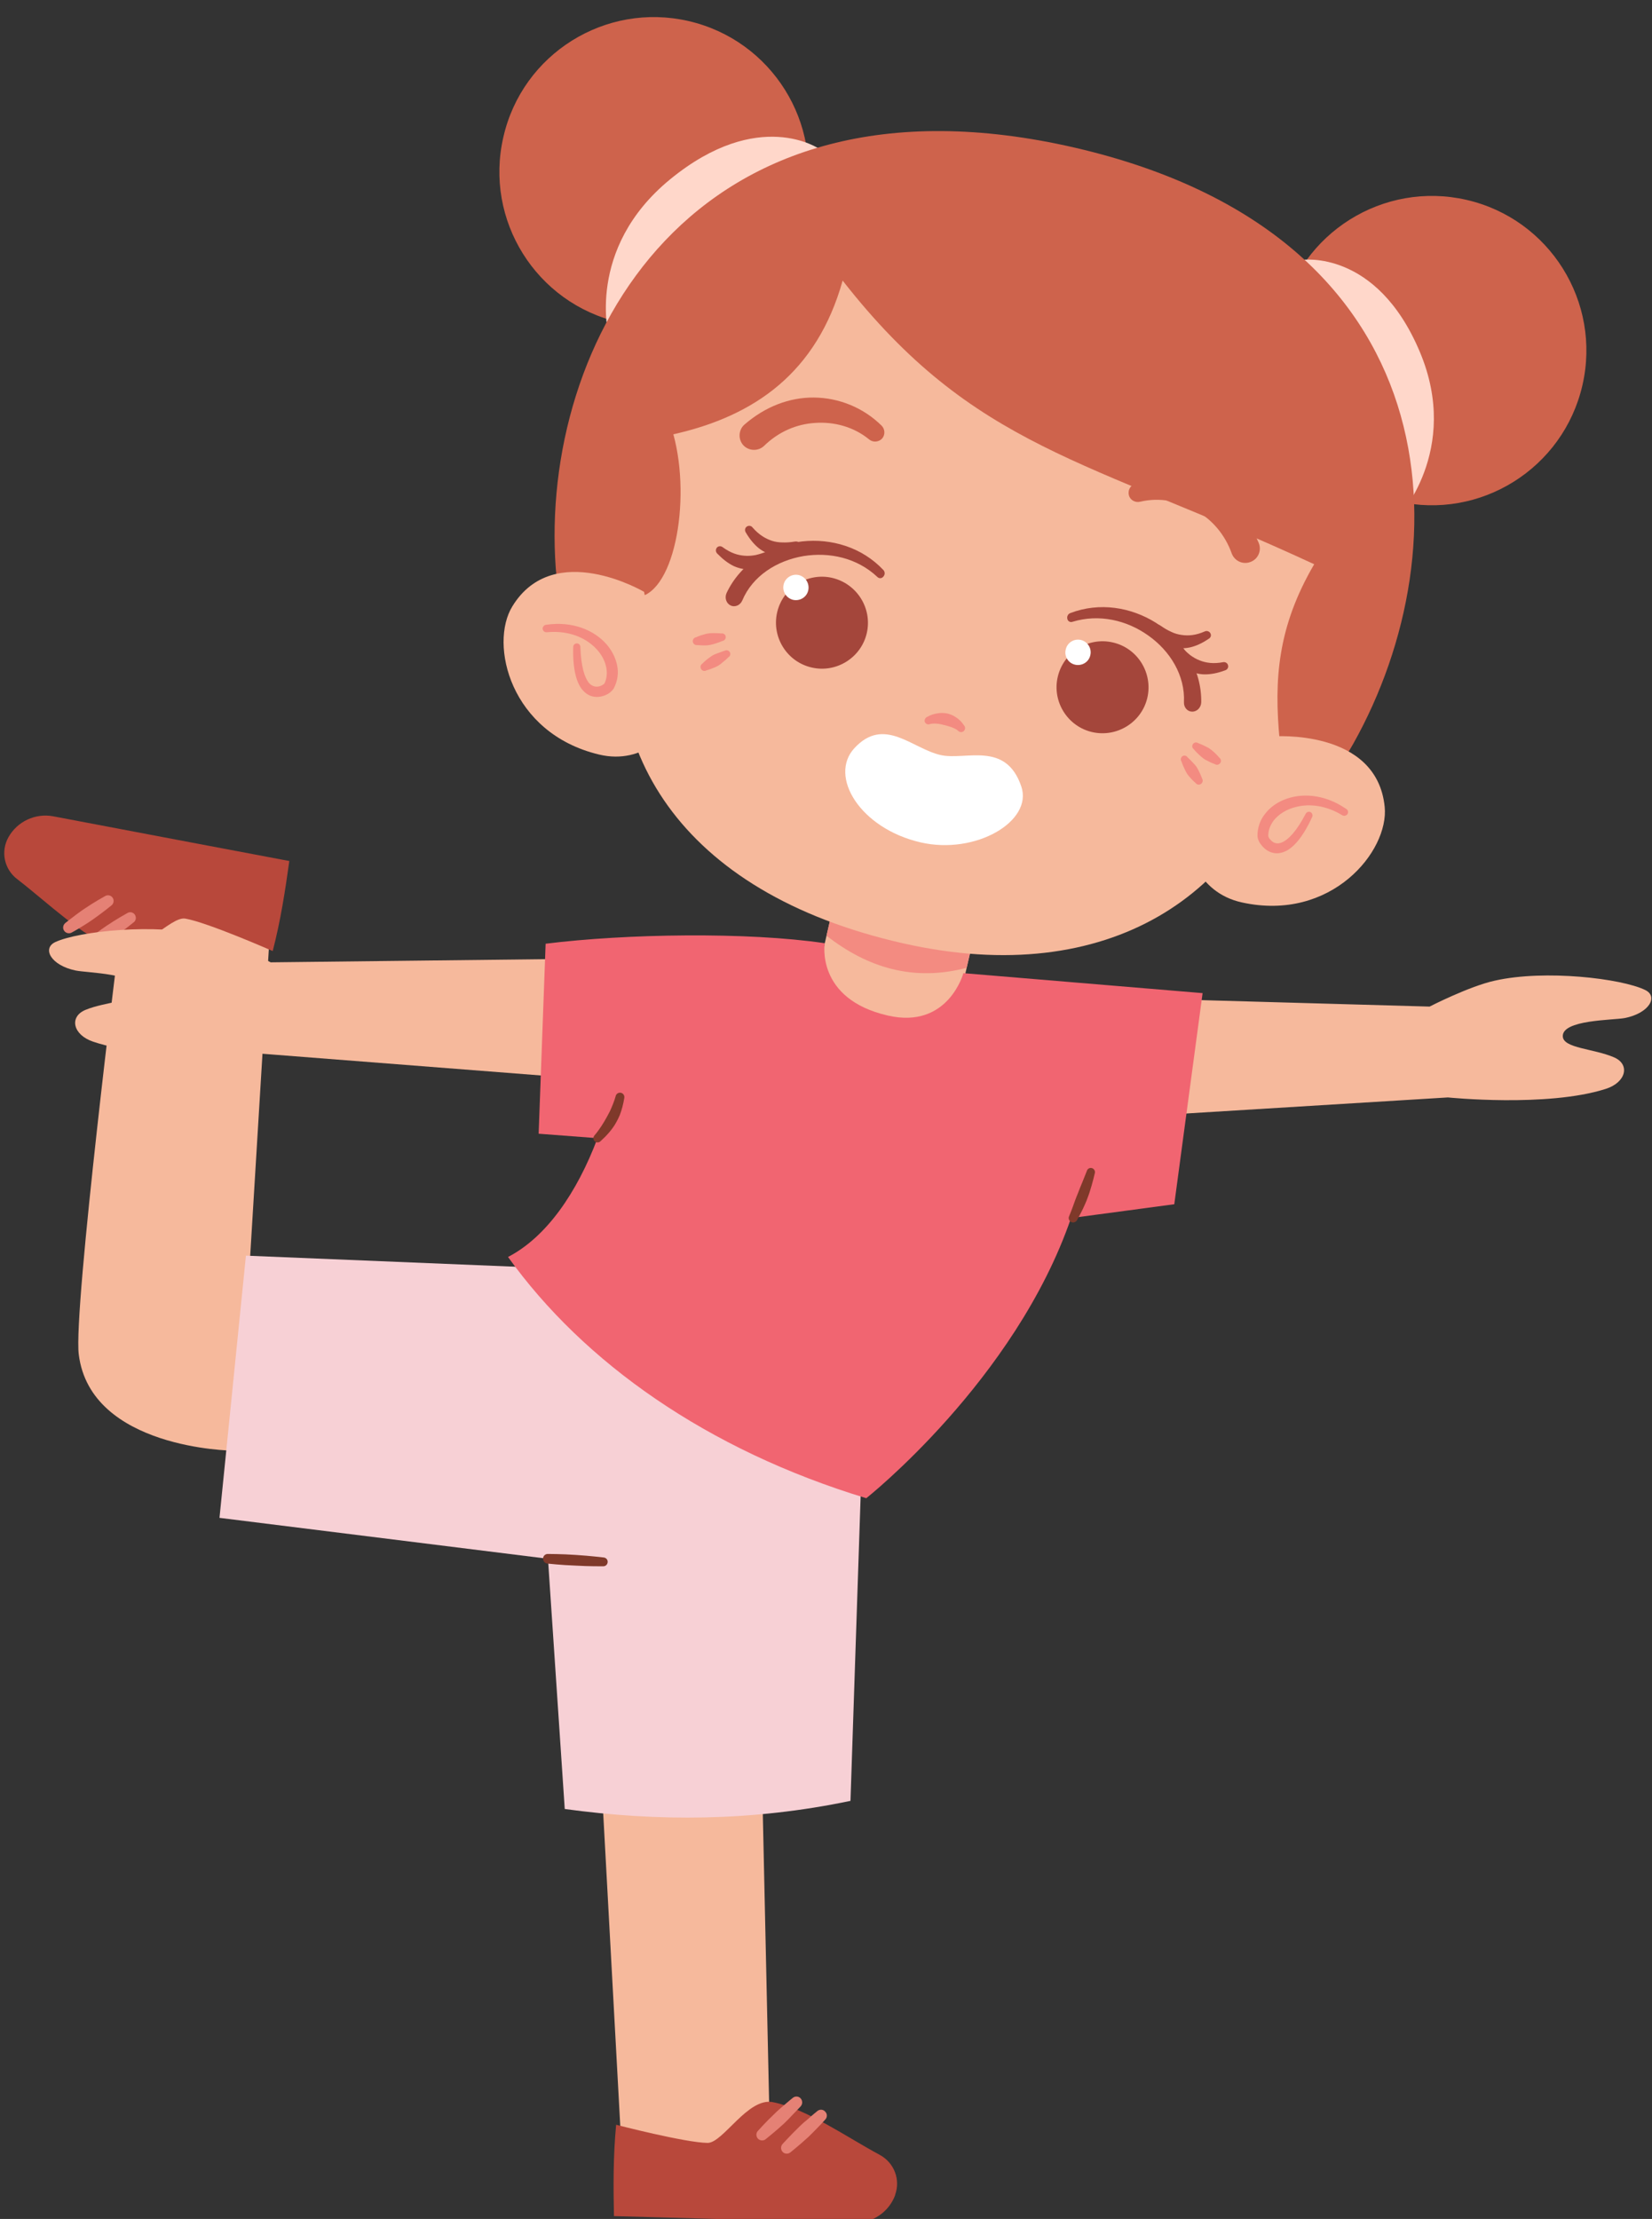 <?xml version="1.0" encoding="UTF-8"?>
<!DOCTYPE svg PUBLIC '-//W3C//DTD SVG 1.0//EN'
          'http://www.w3.org/TR/2001/REC-SVG-20010904/DTD/svg10.dtd'>
<svg height="52.1" preserveAspectRatio="xMidYMid meet" version="1.0" viewBox="-0.1 -0.4 38.8 52.1" width="38.8" xmlns="http://www.w3.org/2000/svg" xmlns:xlink="http://www.w3.org/1999/xlink" zoomAndPan="magnify"
><rect x="-0.1" y="-0.4" width="38.8" height="52.1" fill="#333333" stroke="none"/><defs
  ><clipPath id="a"
    ><path d="M 13 37 L 19 37 L 19 51.789 L 13 51.789 Z M 13 37"
    /></clipPath
    ><clipPath id="b"
    ><path d="M 14 48 L 21 48 L 21 51.789 L 14 51.789 Z M 14 48"
    /></clipPath
    ><clipPath id="c"
    ><path d="M 23 22 L 38.68 22 L 38.68 26 L 23 26 Z M 23 22"
    /></clipPath
  ></defs
  ><g
  ><g
    ><path d="M 5.676 30.73 L 5.355 33.66 C 5.355 33.66 2.027 33.621 1.75 31.402 C 1.617 30.352 2.703 21.656 2.703 21.656 L 2.949 19.355 L 6.602 20.051 L 6.215 21.871 L 5.676 30.73" fill="#f6b99c" fill-rule="evenodd"
    /></g
    ><g clip-path="url(#a)"
    ><path d="M 13.984 40.648 L 13.836 37.707 L 17.754 39.363 L 17.969 49.188 L 18.094 51.492 L 14.379 51.391 L 14.469 49.531 L 13.984 40.648" fill="#f6b99c" fill-rule="evenodd"
    /></g
    ><g
    ><path d="M 6.305 21.93 C 6.305 21.93 4.766 21.254 4.25 21.168 C 3.895 21.109 3.148 22.074 2.586 21.867 C 1.832 21.586 1.023 20.797 0.305 20.242 C 0 20.012 -0.09 19.594 0.098 19.258 C 0.305 18.887 0.73 18.688 1.148 18.766 C 2.781 19.078 6.695 19.816 6.695 19.816 C 6.598 20.512 6.492 21.211 6.305 21.93" fill="#b8483b" fill-rule="evenodd"
    /></g
    ><g clip-path="url(#b)"
    ><path d="M 14.371 49.488 C 14.371 49.488 16 49.91 16.52 49.914 C 16.883 49.914 17.465 48.84 18.051 48.957 C 18.844 49.113 19.766 49.766 20.562 50.195 C 20.902 50.379 21.055 50.777 20.922 51.137 C 20.926 51.137 20.926 51.137 20.926 51.137 C 20.777 51.539 20.391 51.801 19.965 51.789 C 18.305 51.742 14.32 51.633 14.32 51.633 C 14.305 50.934 14.301 50.227 14.371 49.488" fill="#b8483b" fill-rule="evenodd"
    /></g
    ><g
    ><path d="M 1.965 21.66 C 1.965 21.66 2.059 21.59 2.184 21.492 C 2.254 21.441 2.332 21.383 2.41 21.332 C 2.641 21.176 2.883 21.043 2.883 21.043 C 2.941 21 3.027 21.016 3.066 21.074 C 3.109 21.137 3.094 21.223 3.031 21.262 C 3.031 21.262 2.816 21.438 2.59 21.598 C 2.512 21.652 2.43 21.699 2.355 21.746 C 2.223 21.828 2.121 21.887 2.121 21.887 C 2.059 21.93 1.973 21.914 1.93 21.852 C 1.887 21.789 1.902 21.703 1.965 21.66" fill="#e58175" fill-rule="evenodd"
    /></g
    ><g
    ><path d="M 18.699 49.062 C 18.699 49.062 18.617 49.148 18.508 49.262 C 18.449 49.324 18.383 49.395 18.312 49.461 C 18.109 49.648 17.891 49.82 17.891 49.82 C 17.84 49.871 17.754 49.867 17.703 49.816 C 17.652 49.762 17.652 49.676 17.707 49.625 C 17.707 49.625 17.891 49.418 18.094 49.227 C 18.16 49.16 18.234 49.098 18.297 49.043 C 18.418 48.938 18.512 48.863 18.512 48.863 C 18.566 48.812 18.652 48.812 18.703 48.867 C 18.754 48.922 18.754 49.008 18.699 49.062" fill="#e58175" fill-rule="evenodd"
    /></g
    ><g
    ><path d="M 1.441 21.266 C 1.441 21.266 1.535 21.191 1.664 21.094 C 1.73 21.047 1.809 20.984 1.887 20.934 C 2.117 20.777 2.359 20.645 2.359 20.645 C 2.422 20.602 2.504 20.617 2.547 20.68 C 2.586 20.738 2.57 20.824 2.512 20.863 C 2.512 20.863 2.297 21.039 2.066 21.199 C 1.988 21.254 1.906 21.305 1.836 21.348 C 1.699 21.434 1.598 21.488 1.598 21.488 C 1.535 21.531 1.449 21.516 1.406 21.453 C 1.363 21.391 1.383 21.309 1.441 21.266" fill="#e58175" fill-rule="evenodd"
    /></g
    ><g
    ><path d="M 19.277 49.371 C 19.277 49.371 19.199 49.461 19.086 49.574 C 19.027 49.633 18.961 49.703 18.891 49.77 C 18.688 49.957 18.473 50.129 18.473 50.129 C 18.418 50.18 18.332 50.18 18.281 50.125 C 18.23 50.07 18.234 49.984 18.285 49.934 C 18.285 49.934 18.473 49.727 18.672 49.535 C 18.738 49.469 18.812 49.406 18.879 49.352 C 18.996 49.246 19.09 49.172 19.09 49.172 C 19.145 49.121 19.23 49.121 19.281 49.18 C 19.336 49.234 19.332 49.32 19.277 49.371" fill="#e58175" fill-rule="evenodd"
    /></g
    ><g
    ><path d="M 22.887 21.098 L 19.594 20.344 L 18.871 23.488 L 22.16 24.246 L 22.887 21.098" fill="#f6b99c" fill-rule="evenodd"
    /></g
    ><g
    ><path d="M 22.887 21.098 L 19.594 20.344 L 19.312 21.57 C 20.273 22.32 21.352 22.652 22.602 22.324 L 22.887 21.098" fill="#f38b81" fill-rule="evenodd"
    /></g
    ><g
    ><path d="M 20.137 34.023 L 12.707 29.371 L 5.676 29.082 L 5.055 35.238 L 12.77 36.199 L 13.164 42.074 C 15.336 42.371 17.562 42.367 19.875 41.883 L 20.137 34.023" fill="#f7d0d5" fill-rule="evenodd"
    /></g
    ><g
    ><path d="M 12.762 36.312 C 12.762 36.312 13.086 36.348 13.41 36.359 C 13.738 36.379 14.062 36.375 14.062 36.375 C 14.121 36.379 14.168 36.336 14.172 36.277 C 14.176 36.219 14.133 36.172 14.074 36.168 C 14.074 36.168 13.75 36.129 13.426 36.109 C 13.102 36.086 12.773 36.086 12.773 36.086 C 12.711 36.082 12.656 36.129 12.656 36.191 C 12.652 36.254 12.699 36.309 12.762 36.312" fill="#7f392a" fill-rule="evenodd"
    /></g
    ><g clip-path="url(#c)"
    ><path d="M 23.719 25.992 L 24.379 22.977 L 33.477 23.234 C 33.477 23.234 34.402 22.758 35.008 22.625 C 36.188 22.359 37.984 22.574 38.539 22.844 C 38.855 22.996 38.637 23.391 38.055 23.504 C 37.77 23.555 36.586 23.543 36.605 23.934 C 36.617 24.215 37.332 24.219 37.809 24.426 C 38.191 24.59 38.094 25.016 37.609 25.168 C 36.234 25.605 33.906 25.367 33.906 25.367 L 23.719 25.992" fill="#f6b99c" fill-rule="evenodd"
    /></g
    ><g
    ><path d="M 15.965 25.113 L 15.355 22.09 L 6.258 22.195 C 6.258 22.195 5.336 21.703 4.734 21.559 C 3.559 21.273 1.758 21.461 1.199 21.719 C 0.883 21.867 1.094 22.266 1.676 22.387 C 1.957 22.445 3.141 22.453 3.113 22.84 C 3.098 23.121 2.383 23.113 1.906 23.312 C 1.52 23.473 1.609 23.898 2.09 24.059 C 3.461 24.52 5.789 24.32 5.789 24.32 L 15.965 25.113" fill="#f6b99c" fill-rule="evenodd"
    /></g
    ><g
    ><path d="M 11.832 29.113 C 13.609 31.59 16.504 33.641 20.246 34.777 C 20.246 34.777 23.742 32.012 25.055 28.199 L 27.48 27.875 L 28.145 22.918 L 22.527 22.449 C 22.527 22.449 22.172 23.77 20.754 23.445 C 19.051 23.055 19.27 21.746 19.27 21.746 C 17.449 21.477 14.602 21.523 12.715 21.758 L 12.551 26.219 L 13.934 26.324 C 13.449 27.609 12.734 28.645 11.832 29.113" fill="#f16571" fill-rule="evenodd"
    /></g
    ><g
    ><path d="M 14.004 26.395 C 14.078 26.328 14.145 26.262 14.211 26.184 C 14.273 26.109 14.332 26.031 14.379 25.941 C 14.406 25.891 14.434 25.836 14.457 25.781 C 14.504 25.656 14.539 25.527 14.562 25.383 C 14.574 25.324 14.539 25.27 14.484 25.258 C 14.426 25.246 14.371 25.281 14.359 25.34 C 14.324 25.465 14.277 25.574 14.23 25.68 C 14.207 25.73 14.18 25.773 14.156 25.82 C 14.113 25.898 14.07 25.973 14.023 26.043 C 13.973 26.117 13.922 26.191 13.863 26.258 C 13.828 26.297 13.828 26.359 13.867 26.395 C 13.902 26.434 13.969 26.434 14.004 26.395" fill="#7f392a" fill-rule="evenodd"
    /></g
    ><g
    ><path d="M 25.426 27.094 C 25.391 27.184 25.355 27.27 25.32 27.359 C 25.285 27.445 25.246 27.535 25.215 27.621 C 25.191 27.676 25.172 27.73 25.152 27.781 C 25.109 27.906 25.062 28.031 25.012 28.152 C 24.984 28.203 25.008 28.266 25.059 28.293 C 25.109 28.316 25.172 28.297 25.199 28.242 C 25.262 28.125 25.328 28.004 25.383 27.875 C 25.406 27.82 25.43 27.77 25.449 27.711 C 25.484 27.621 25.512 27.527 25.539 27.434 C 25.566 27.34 25.59 27.246 25.613 27.148 C 25.629 27.098 25.598 27.043 25.547 27.027 C 25.496 27.012 25.441 27.039 25.426 27.094" fill="#7f392a" fill-rule="evenodd"
    /></g
    ><g
    ><path d="M 34.344 4.293 C 36.297 4.742 37.516 6.691 37.066 8.645 C 36.617 10.598 34.668 11.82 32.719 11.371 C 30.766 10.922 29.543 8.973 29.992 7.02 C 30.441 5.066 32.391 3.844 34.344 4.293" fill="#ce634c" fill-rule="evenodd"
    /></g
    ><g
    ><path d="M 30.48 5.703 C 30.48 5.703 32.227 5.441 33.246 7.859 C 34.227 10.184 32.715 11.777 32.715 11.777 L 30.48 5.703" fill="#ffd7ca" fill-rule="evenodd"
    /></g
    ><g
    ><path d="M 16.07 0.094 C 18.023 0.543 19.246 2.492 18.797 4.445 C 18.348 6.395 16.398 7.617 14.445 7.168 C 12.492 6.719 11.27 4.77 11.723 2.816 C 12.168 0.863 14.121 -0.355 16.07 0.094" fill="#ce634c" fill-rule="evenodd"
    /></g
    ><g
    ><path d="M 19.145 3.098 C 19.145 3.098 17.723 2.105 15.641 3.809 C 13.637 5.449 14.203 7.52 14.203 7.52 L 19.145 3.098" fill="#ffd7ca" fill-rule="evenodd"
    /></g
    ><g
    ><path d="M 25.156 3.07 C 16.113 0.977 12.57 7.688 12.953 12.941 C 13.234 16.848 18.113 17.094 18.113 17.094 L 25.676 19.016 C 25.676 19.016 29.805 20.418 31.684 17.062 C 34.281 12.434 34.031 5.129 25.156 3.07" fill="#ce634c" fill-rule="evenodd"
    /></g
    ><g
    ><path d="M 31.414 10.285 C 30.543 6.492 27.672 4.191 25.066 3.59 C 22.461 2.992 18.242 3.484 16.082 6.836 C 14.004 10.059 14.953 11.812 14.621 13.348 C 13.812 17.129 15.84 20.559 21.117 21.75 C 25.969 22.844 29.211 20.566 30.141 16.988 C 30.566 15.344 32.172 13.586 31.414 10.285" fill="#f6b99c" fill-rule="evenodd"
    /></g
    ><g
    ><path d="M 16.844 14.473 C 16.844 14.473 16.766 14.465 16.66 14.465 C 16.621 14.465 16.582 14.465 16.539 14.473 C 16.496 14.477 16.461 14.488 16.422 14.5 C 16.32 14.527 16.25 14.562 16.25 14.562 C 16.199 14.57 16.164 14.617 16.172 14.668 C 16.18 14.719 16.227 14.754 16.277 14.746 C 16.277 14.746 16.355 14.754 16.461 14.754 C 16.5 14.754 16.539 14.75 16.582 14.742 C 16.621 14.734 16.66 14.723 16.699 14.711 C 16.797 14.68 16.871 14.648 16.871 14.648 C 16.918 14.641 16.953 14.594 16.945 14.547 C 16.938 14.496 16.891 14.465 16.844 14.473" fill="#f38b81" fill-rule="evenodd"
    /></g
    ><g
    ><path d="M 28.039 17.047 C 28.039 17.047 28.113 17.074 28.207 17.121 C 28.242 17.137 28.281 17.156 28.312 17.18 C 28.348 17.203 28.379 17.23 28.406 17.254 C 28.484 17.324 28.535 17.387 28.535 17.387 C 28.578 17.418 28.59 17.477 28.559 17.516 C 28.527 17.559 28.473 17.57 28.43 17.539 C 28.43 17.539 28.355 17.516 28.262 17.465 C 28.227 17.449 28.191 17.43 28.156 17.402 C 28.125 17.379 28.094 17.352 28.066 17.324 C 27.988 17.254 27.938 17.191 27.938 17.191 C 27.898 17.164 27.891 17.109 27.918 17.07 C 27.945 17.031 28 17.02 28.039 17.047" fill="#f38b81" fill-rule="evenodd"
    /></g
    ><g
    ><path d="M 16.918 14.879 C 16.918 14.879 16.844 14.902 16.746 14.941 C 16.711 14.953 16.672 14.969 16.637 14.988 C 16.602 15.012 16.566 15.035 16.535 15.059 C 16.453 15.121 16.398 15.18 16.398 15.18 C 16.355 15.207 16.34 15.262 16.367 15.309 C 16.391 15.352 16.449 15.367 16.492 15.34 C 16.492 15.34 16.57 15.32 16.668 15.277 C 16.703 15.266 16.738 15.246 16.773 15.227 C 16.809 15.203 16.844 15.18 16.871 15.152 C 16.953 15.09 17.008 15.031 17.008 15.031 C 17.051 15.008 17.066 14.953 17.039 14.91 C 17.016 14.871 16.961 14.855 16.918 14.879" fill="#f38b81" fill-rule="evenodd"
    /></g
    ><g
    ><path d="M 27.793 17.383 C 27.793 17.383 27.852 17.434 27.922 17.512 C 27.949 17.539 27.977 17.57 28 17.602 C 28.023 17.637 28.043 17.676 28.059 17.707 C 28.105 17.801 28.133 17.879 28.133 17.879 C 28.16 17.922 28.148 17.977 28.105 18.008 C 28.062 18.035 28.004 18.023 27.977 17.98 C 27.977 17.98 27.914 17.93 27.848 17.852 C 27.82 17.82 27.793 17.789 27.773 17.754 C 27.75 17.719 27.734 17.684 27.719 17.648 C 27.672 17.555 27.648 17.477 27.648 17.477 C 27.621 17.438 27.633 17.383 27.672 17.355 C 27.711 17.328 27.766 17.34 27.793 17.383" fill="#f38b81" fill-rule="evenodd"
    /></g
    ><g
    ><path d="M 14.793 13.625 C 15.719 13.656 16.148 11.379 15.715 9.797 C 17.613 9.371 19.082 8.359 19.691 6.188 C 22.785 10.141 25.414 10.367 30.766 12.848 C 29.91 14.312 29.816 15.547 29.957 17 L 31.191 17.434 L 32.438 14.121 L 31.914 9.191 C 31.914 9.191 31.066 6.492 28.98 5.137 C 27.707 4.309 25.73 3.289 24.184 3.176 C 21.395 2.969 17.934 4.004 17.934 4.004 L 13.945 8.129 L 14.227 13.68 L 14.793 13.625" fill="#ce634c" fill-rule="evenodd"
    /></g
    ><g
    ><path d="M 29.785 16.891 C 29.785 16.891 32.238 16.691 32.422 18.547 C 32.523 19.586 31.168 21.25 29.07 20.789 C 27.98 20.551 27.809 19.484 27.809 19.484 L 29.785 16.891" fill="#f6b99c" fill-rule="evenodd"
    /></g
    ><g
    ><path d="M 15.027 13.496 C 15.027 13.496 12.906 12.246 11.934 13.836 C 11.387 14.723 11.879 16.816 13.969 17.316 C 15.055 17.578 15.672 16.691 15.672 16.691 L 15.027 13.496" fill="#f6b99c" fill-rule="evenodd"
    /></g
    ><g
    ><path d="M 30.566 18.707 C 30.352 19.117 30.164 19.312 30.008 19.379 C 29.887 19.434 29.793 19.383 29.738 19.316 C 29.707 19.285 29.688 19.25 29.688 19.23 C 29.684 19.098 29.734 18.973 29.816 18.863 C 29.938 18.711 30.121 18.598 30.352 18.543 C 30.66 18.469 31.043 18.508 31.426 18.742 C 31.465 18.766 31.52 18.754 31.547 18.715 C 31.574 18.676 31.562 18.617 31.52 18.594 C 30.992 18.23 30.441 18.215 30.043 18.383 C 29.867 18.457 29.719 18.57 29.613 18.707 C 29.492 18.859 29.43 19.043 29.434 19.234 C 29.438 19.281 29.457 19.352 29.508 19.418 C 29.609 19.562 29.82 19.719 30.102 19.582 C 30.277 19.496 30.496 19.27 30.719 18.781 C 30.738 18.738 30.719 18.688 30.68 18.668 C 30.637 18.648 30.586 18.668 30.566 18.707" fill="#f38b81" fill-rule="evenodd"
    /></g
    ><g
    ><path d="M 13.363 14.789 C 13.348 15.328 13.445 15.625 13.566 15.781 C 13.758 16.027 14.02 15.98 14.176 15.895 C 14.246 15.852 14.297 15.797 14.316 15.762 C 14.406 15.59 14.434 15.398 14.391 15.207 C 14.355 15.039 14.27 14.871 14.145 14.727 C 13.859 14.402 13.355 14.176 12.723 14.27 C 12.676 14.277 12.641 14.32 12.645 14.367 C 12.652 14.418 12.695 14.449 12.742 14.445 C 13.188 14.402 13.551 14.531 13.797 14.734 C 13.98 14.883 14.098 15.07 14.137 15.262 C 14.164 15.391 14.156 15.523 14.098 15.645 C 14.086 15.664 14.051 15.684 14.012 15.703 C 13.934 15.734 13.828 15.738 13.738 15.641 C 13.629 15.512 13.547 15.254 13.531 14.789 C 13.531 14.742 13.492 14.707 13.449 14.707 C 13.402 14.707 13.363 14.742 13.363 14.789" fill="#f38b81" fill-rule="evenodd"
    /></g
    ><g
    ><path d="M 21.738 16.602 C 21.828 16.578 21.922 16.59 22.02 16.609 C 22.043 16.617 22.07 16.625 22.098 16.629 C 22.125 16.637 22.152 16.645 22.18 16.652 C 22.258 16.676 22.34 16.703 22.402 16.758 C 22.438 16.797 22.496 16.801 22.535 16.766 C 22.574 16.73 22.578 16.672 22.543 16.633 C 22.488 16.547 22.414 16.477 22.328 16.426 C 22.273 16.391 22.211 16.367 22.148 16.352 C 22.082 16.34 22.016 16.336 21.953 16.344 C 21.848 16.355 21.754 16.387 21.672 16.434 C 21.629 16.453 21.605 16.508 21.621 16.551 C 21.641 16.598 21.695 16.621 21.738 16.602" fill="#f38b81" fill-rule="evenodd"
    /></g
    ><g
    ><path d="M 20.121 17.777 C 20.336 18.051 20.613 18.285 20.938 18.461 C 21.145 18.574 21.371 18.66 21.605 18.715 C 21.836 18.77 22.078 18.793 22.316 18.785 C 22.672 18.773 23.023 18.684 23.348 18.523 C 23.395 18.5 23.414 18.445 23.395 18.398 C 23.371 18.352 23.316 18.332 23.27 18.352 C 22.965 18.48 22.637 18.531 22.312 18.527 C 22.094 18.527 21.879 18.496 21.664 18.449 C 21.453 18.398 21.242 18.332 21.047 18.238 C 20.742 18.094 20.469 17.902 20.258 17.664 C 20.227 17.629 20.168 17.621 20.133 17.652 C 20.098 17.684 20.09 17.738 20.121 17.777" fill="#d75e51" fill-rule="evenodd"
    /></g
    ><g
    ><path d="M 20.602 9.59 C 20.176 9.172 19.605 8.938 19.012 8.934 C 18.449 8.93 17.875 9.141 17.379 9.574 C 17.242 9.699 17.234 9.918 17.359 10.055 C 17.488 10.191 17.703 10.199 17.84 10.074 C 18.191 9.73 18.613 9.559 19.031 9.531 C 19.488 9.496 19.949 9.621 20.309 9.914 C 20.398 9.992 20.535 9.984 20.617 9.898 C 20.695 9.809 20.688 9.672 20.602 9.59" fill="#ce634c" fill-rule="evenodd"
    /></g
    ><g
    ><path d="M 26.684 11.379 C 27.133 11.273 27.602 11.363 28 11.594 C 28.363 11.801 28.668 12.141 28.832 12.602 C 28.902 12.777 29.098 12.863 29.273 12.793 C 29.449 12.727 29.535 12.527 29.465 12.352 C 29.211 11.75 28.785 11.305 28.277 11.062 C 27.742 10.809 27.129 10.77 26.562 10.961 C 26.449 10.992 26.383 11.113 26.414 11.23 C 26.445 11.344 26.566 11.41 26.684 11.379" fill="#ce634c" fill-rule="evenodd"
    /></g
    ><g
    ><path d="M 20.648 12.984 C 20.141 12.445 19.422 12.238 18.742 12.312 C 17.984 12.395 17.289 12.836 16.965 13.523 C 16.914 13.637 16.957 13.766 17.059 13.816 C 17.156 13.863 17.281 13.816 17.332 13.703 C 17.574 13.121 18.148 12.762 18.773 12.656 C 19.379 12.559 20.027 12.695 20.508 13.148 C 20.547 13.188 20.613 13.184 20.648 13.137 C 20.688 13.094 20.688 13.027 20.648 12.984" fill="#a4463b" fill-rule="evenodd"
    /></g
    ><g
    ><path d="M 25.09 14.199 C 25.719 14.008 26.367 14.164 26.867 14.52 C 27.383 14.883 27.738 15.461 27.707 16.09 C 27.703 16.211 27.789 16.309 27.902 16.309 C 28.016 16.309 28.109 16.211 28.113 16.09 C 28.125 15.324 27.691 14.625 27.043 14.219 C 26.465 13.859 25.727 13.73 25.035 13.996 C 24.984 14.016 24.953 14.074 24.969 14.133 C 24.98 14.188 25.039 14.219 25.09 14.199" fill="#a4463b" fill-rule="evenodd"
    /></g
    ><g
    ><path d="M 27.41 14.988 C 27.488 15.082 27.566 15.164 27.652 15.23 C 27.754 15.309 27.859 15.371 27.98 15.402 C 28.047 15.422 28.121 15.434 28.199 15.434 C 28.34 15.434 28.496 15.406 28.672 15.34 C 28.727 15.324 28.758 15.27 28.742 15.219 C 28.73 15.168 28.676 15.137 28.625 15.148 C 28.395 15.191 28.223 15.164 28.074 15.105 C 27.992 15.074 27.922 15.031 27.852 14.98 C 27.781 14.922 27.711 14.859 27.645 14.781 C 27.586 14.719 27.488 14.711 27.422 14.77 C 27.359 14.824 27.352 14.926 27.41 14.988" fill="#a4463b" fill-rule="evenodd"
    /></g
    ><g
    ><path d="M 17.914 12.547 C 17.82 12.586 17.73 12.613 17.645 12.633 C 17.559 12.648 17.473 12.656 17.387 12.648 C 17.23 12.637 17.062 12.586 16.875 12.449 C 16.832 12.414 16.773 12.418 16.738 12.457 C 16.703 12.5 16.707 12.559 16.746 12.598 C 16.879 12.734 17.004 12.828 17.133 12.891 C 17.203 12.922 17.273 12.945 17.344 12.957 C 17.465 12.98 17.59 12.973 17.711 12.945 C 17.816 12.922 17.926 12.883 18.035 12.836 C 18.117 12.801 18.152 12.711 18.121 12.629 C 18.086 12.551 17.996 12.512 17.914 12.547" fill="#a4463b" fill-rule="evenodd"
    /></g
    ><g
    ><path d="M 26.977 14.547 C 27.074 14.617 27.172 14.68 27.27 14.727 C 27.383 14.781 27.504 14.816 27.625 14.82 C 27.699 14.824 27.773 14.816 27.848 14.801 C 27.984 14.77 28.129 14.707 28.289 14.598 C 28.336 14.574 28.355 14.516 28.328 14.469 C 28.305 14.422 28.242 14.402 28.195 14.426 C 27.98 14.52 27.809 14.531 27.652 14.508 C 27.566 14.496 27.484 14.473 27.406 14.434 C 27.324 14.398 27.242 14.348 27.16 14.293 C 27.09 14.242 26.992 14.258 26.941 14.328 C 26.891 14.398 26.906 14.496 26.977 14.547" fill="#a4463b" fill-rule="evenodd"
    /></g
    ><g
    ><path d="M 18.566 12.316 C 18.469 12.332 18.371 12.34 18.281 12.336 C 18.195 12.336 18.109 12.324 18.027 12.297 C 17.879 12.246 17.727 12.16 17.574 11.984 C 17.543 11.941 17.48 11.934 17.438 11.965 C 17.395 11.996 17.387 12.055 17.414 12.098 C 17.512 12.266 17.613 12.383 17.723 12.473 C 17.785 12.52 17.848 12.559 17.914 12.586 C 18.027 12.637 18.152 12.656 18.277 12.656 C 18.387 12.66 18.5 12.645 18.621 12.621 C 18.707 12.609 18.762 12.527 18.746 12.441 C 18.73 12.359 18.652 12.301 18.566 12.316" fill="#a4463b" fill-rule="evenodd"
    /></g
    ><g
    ><path d="M 19.445 13.168 C 20.027 13.305 20.391 13.883 20.258 14.465 C 20.125 15.043 19.543 15.406 18.965 15.273 C 18.383 15.141 18.02 14.559 18.152 13.98 C 18.285 13.398 18.867 13.035 19.445 13.168" fill="#a4463b" fill-rule="evenodd"
    /></g
    ><g
    ><path d="M 26.035 14.684 C 25.457 14.551 24.875 14.914 24.742 15.496 C 24.609 16.074 24.973 16.656 25.551 16.789 C 26.133 16.922 26.715 16.559 26.848 15.98 C 26.98 15.398 26.617 14.816 26.035 14.684" fill="#a4463b" fill-rule="evenodd"
    /></g
    ><g
    ><path d="M 25.285 14.625 C 25.125 14.59 24.965 14.688 24.93 14.852 C 24.891 15.012 24.992 15.172 25.152 15.207 C 25.312 15.242 25.473 15.145 25.508 14.984 C 25.547 14.824 25.445 14.664 25.285 14.625" fill="#fff" fill-rule="evenodd"
    /></g
    ><g
    ><path d="M 18.66 13.102 C 18.5 13.066 18.34 13.168 18.305 13.324 C 18.266 13.484 18.367 13.645 18.527 13.684 C 18.688 13.719 18.848 13.621 18.883 13.461 C 18.918 13.301 18.82 13.141 18.66 13.102" fill="#fff" fill-rule="evenodd"
    /></g
    ><g
    ><path d="M 21.992 17.328 C 22.574 17.461 23.523 16.988 23.887 18.066 C 24.164 18.883 22.816 19.676 21.523 19.379 C 20.098 19.051 19.355 17.824 19.969 17.164 C 20.668 16.41 21.32 17.176 21.992 17.328" fill="#fff" fill-rule="evenodd"
    /></g
  ></g
></svg
>
